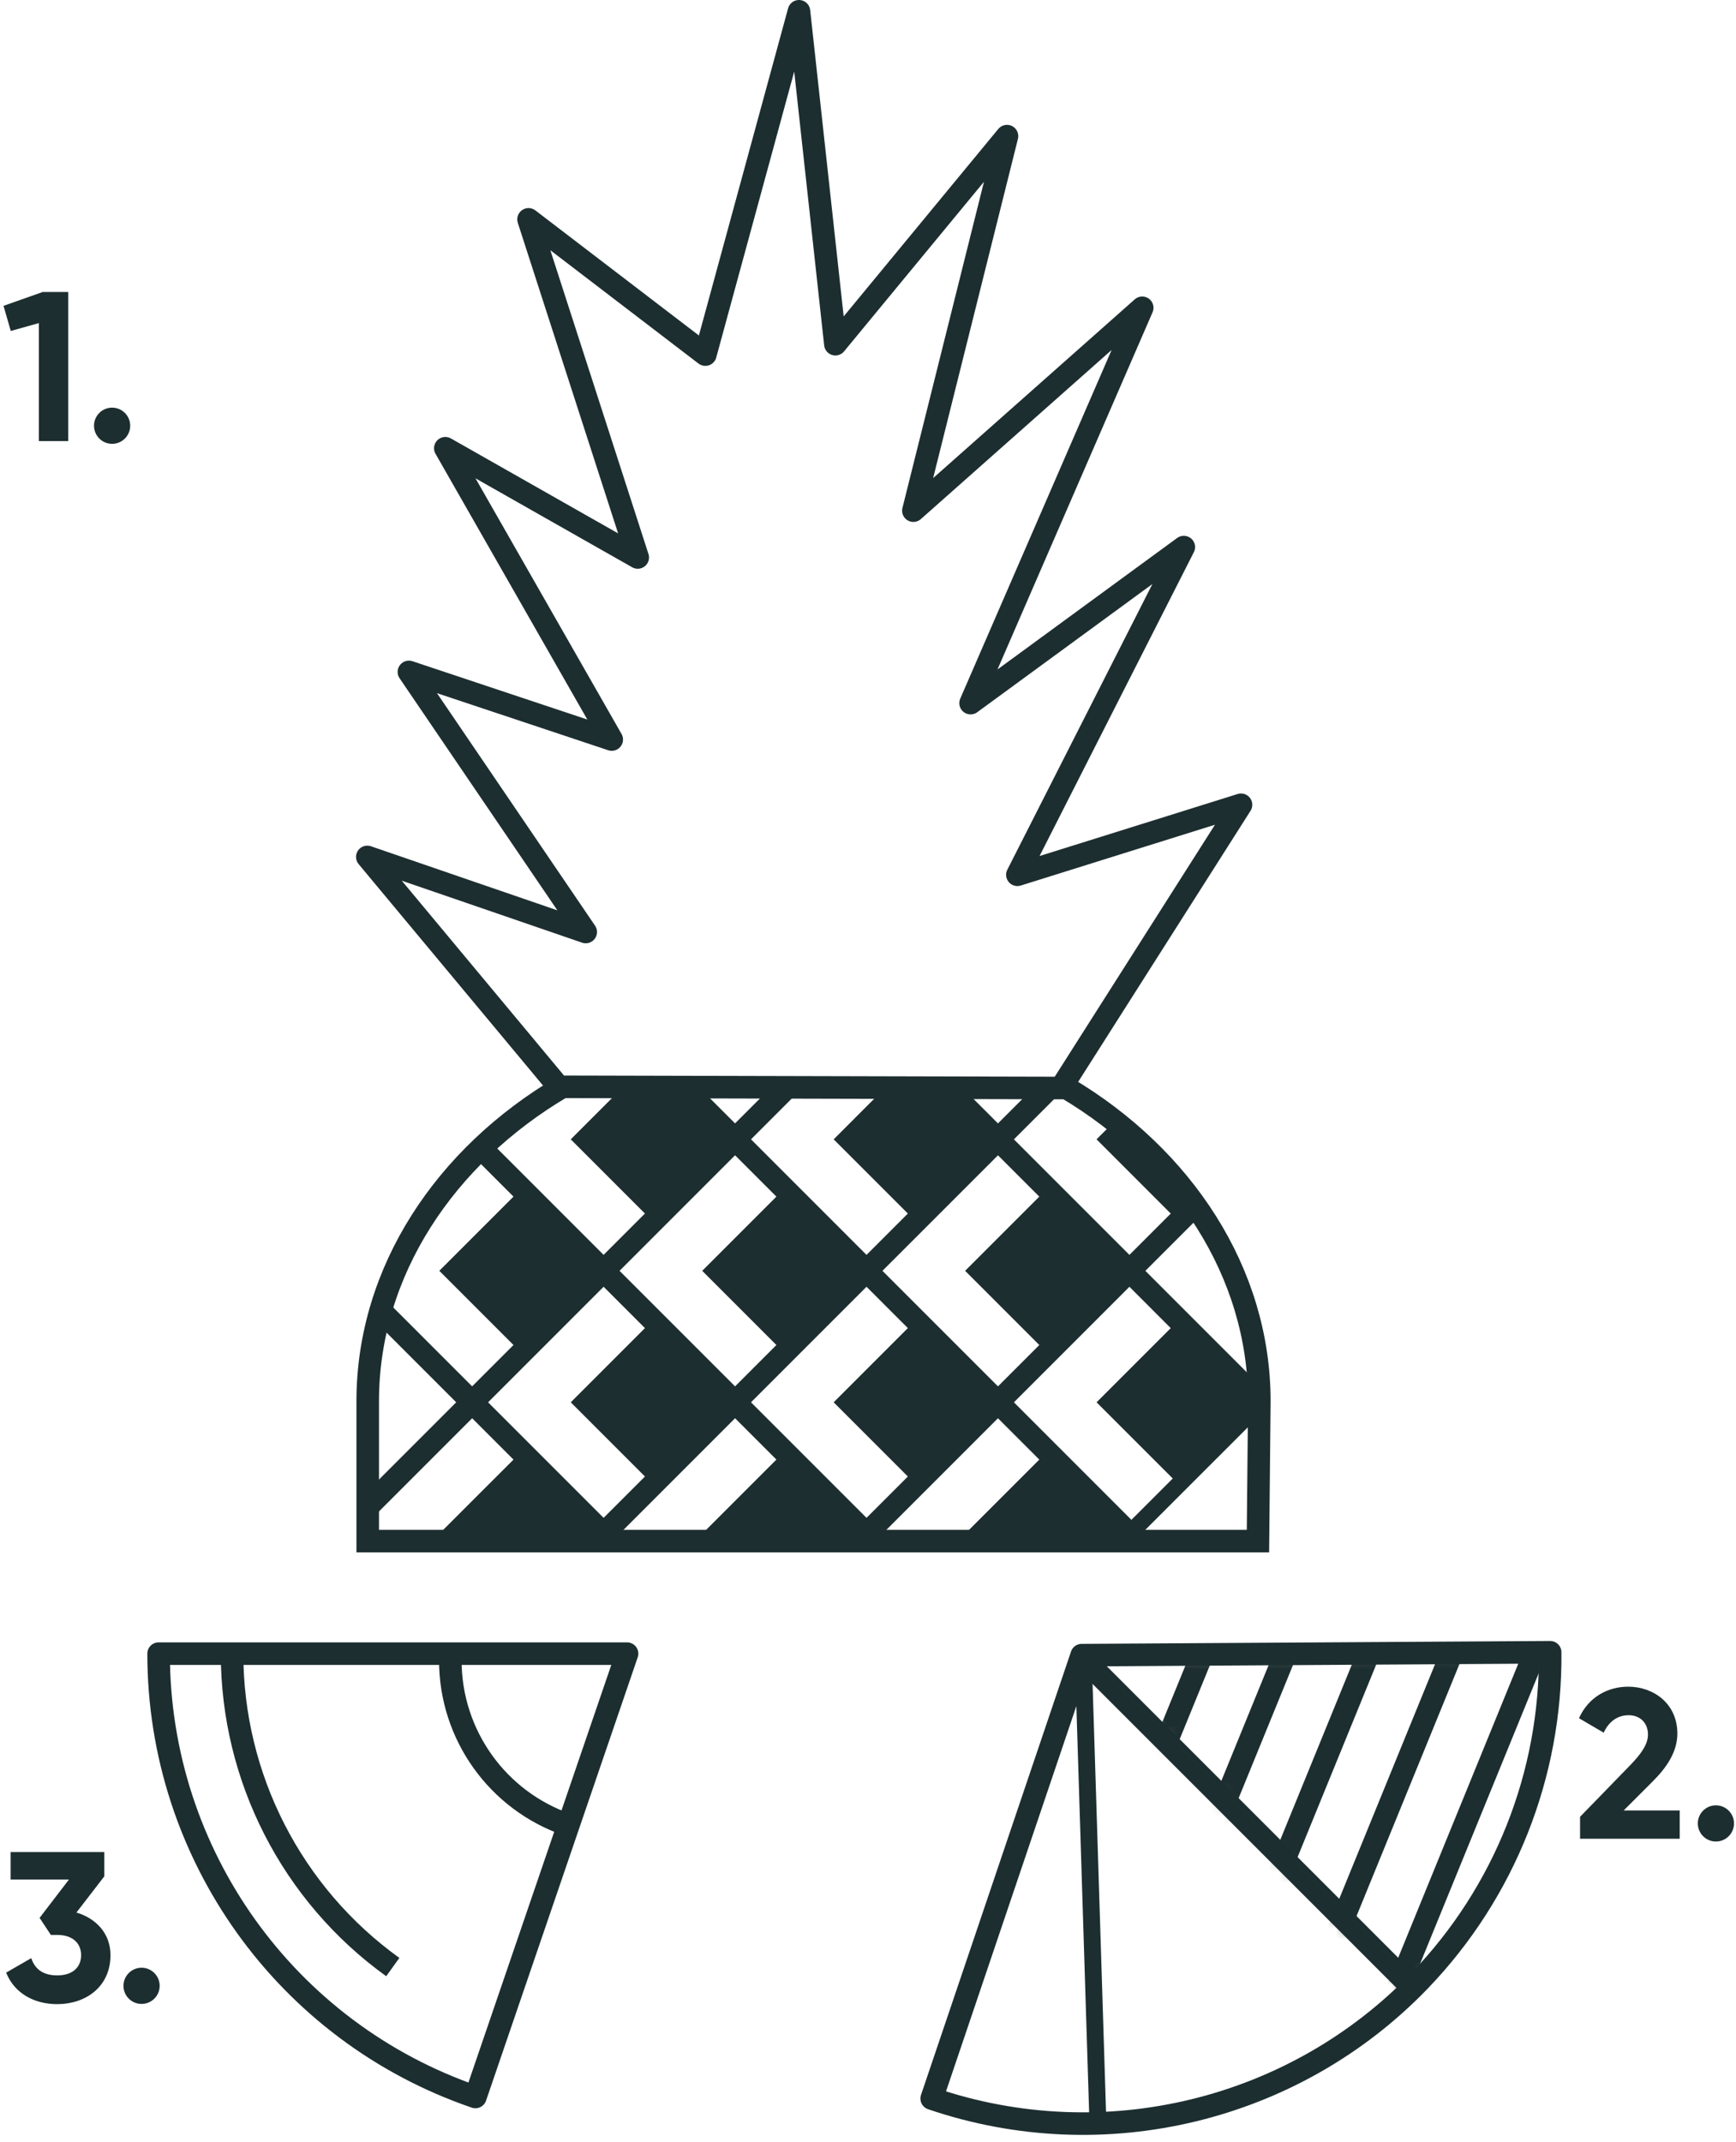 <svg id="eoAHxmvqXWc1" xmlns="http://www.w3.org/2000/svg" xmlns:xlink="http://www.w3.org/1999/xlink" viewBox="0 0 154 190" shape-rendering="geometricPrecision" text-rendering="geometricPrecision">
<style><![CDATA[
#eoAHxmvqXWc16_to {animation: eoAHxmvqXWc16_to__to 3000ms linear infinite normal forwards}@keyframes eoAHxmvqXWc16_to__to { 0% {transform: translate(34.848px,166.308px);animation-timing-function: cubic-bezier(0.42,0,1,1)} 17.333% {transform: translate(51.348px,166.42px);animation-timing-function: cubic-bezier(0,0,0.58,1)} 26% {transform: translate(44.848px,166.308px);animation-timing-function: cubic-bezier(0.42,0,1,1)} 33.333% {transform: translate(51.348px,166.42px)} 83.333% {transform: translate(51.348px,166.42px);animation-timing-function: cubic-bezier(0.42,0,0.58,1)} 100% {transform: translate(34.848px,166.308px)}} #eoAHxmvqXWc18_tr {animation: eoAHxmvqXWc18_tr__tr 3000ms linear infinite normal forwards}@keyframes eoAHxmvqXWc18_tr__tr { 0% {transform: translate(65.615px,146.918px) rotate(0deg)} 50% {transform: translate(65.615px,146.918px) rotate(0deg);animation-timing-function: cubic-bezier(0.42,0,0.58,1)} 66.667% {transform: translate(65.615px,146.918px) rotate(-35.699deg);animation-timing-function: cubic-bezier(0.42,0,0.58,1)} 83.333% {transform: translate(65.615px,146.918px) rotate(0deg)} 100% {transform: translate(65.615px,146.918px) rotate(0deg)}} #eoAHxmvqXWc20_to {animation: eoAHxmvqXWc20_to__to 3000ms linear infinite normal forwards}@keyframes eoAHxmvqXWc20_to__to { 0% {transform: translate(91.099px,159.897px);animation-timing-function: cubic-bezier(0.42,0,1,1)} 17.333% {transform: translate(67.183px,159.897px);animation-timing-function: cubic-bezier(0,0,0.58,1)} 26% {transform: translate(71.099px,159.897px);animation-timing-function: cubic-bezier(0.42,0,1,1)} 33.333% {transform: translate(67.183px,159.897px)} 83.333% {transform: translate(67.183px,159.897px);animation-timing-function: cubic-bezier(0.42,0,0.58,1)} 100% {transform: translate(91.099px,159.897px)}} #eoAHxmvqXWc21 {animation: eoAHxmvqXWc21_c_o 3000ms linear infinite normal forwards}@keyframes eoAHxmvqXWc21_c_o { 0% {opacity: 0} 17.333% {opacity: 0} 19% {opacity: 1} 33.333% {opacity: 0} 35% {opacity: 1} 72.667% {opacity: 1} 79.667% {opacity: 1} 83.333% {opacity: 0} 100% {opacity: 0}}
]]></style>
<defs><path id="eoAHxmvqXWc2" d="M0,0.256L29.134,30.219c3.715-3.87,7.537-9.565,9.513-14.554C40.621,10.68,41.609,5.361,41.559,0"/><path id="eoAHxmvqXWc3" d="M0,0.256L29.134,30.219c3.715-3.87,7.537-9.565,9.513-14.554C40.621,10.68,41.609,5.361,41.559,0"/><path id="eoAHxmvqXWc4" d="M0,0.256L29.134,30.219c3.715-3.87,7.537-9.565,9.513-14.554C40.621,10.68,41.609,5.361,41.559,0"/><path id="eoAHxmvqXWc5" d="M0,0.256L29.134,30.219c3.715-3.87,7.537-9.565,9.513-14.554C40.621,10.68,41.609,5.361,41.559,0"/><path id="eoAHxmvqXWc6" d="M0,0.256L29.134,30.219c3.715-3.87,7.537-9.565,9.513-14.554C40.621,10.68,41.609,5.361,41.559,0"/></defs><g><g transform="translate(0 0)"><path d="M3.789,25.896L0.313,27.125l.642,2.229l2.494-.7v10.466h2.606v-13.223ZM8.34,37.76c0-.889.718-1.606,1.605-1.606.886,0,1.605.718,1.605,1.605s-.718,1.605-1.604,1.605-1.605-.718-1.606-1.604M140.165,161.134l4.515-4.647c.85-.888,1.511-1.757,1.511-2.645c0-1.058-.717-1.719-1.718-1.719-1.02,0-1.777.605-2.21,1.55l-2.192-1.285c.85-1.889,2.57-2.796,4.364-2.796c2.266,0,4.363,1.511,4.363,4.156c0,1.606-.925,2.985-2.172,4.231l-2.588,2.59h4.968v2.511h-8.84v-1.946Zm10.447.586c0-.886.719-1.605,1.605-1.605s1.605.719,1.605,1.605c0,.888-.717,1.605-1.605,1.605-.426 0-.834-.169-1.135-.47s-.47-.709-.47-1.135M9.801,173.403c0,2.834-2.229,4.345-4.723,4.345-1.983,0-3.777-.907-4.533-2.796l2.23-1.284c.32.982,1.057,1.53,2.303,1.53c1.361,0,2.117-.718,2.117-1.795c0-1.058-.756-1.794-2.117-1.794h-.566l-1-1.512l2.605-3.4h-5.175v-2.437h8.311v2.154l-2.474,3.21c1.72.51,3.022,1.834,3.022,3.779m1.152,2.721c0-.887.719-1.605,1.605-1.605s1.605.719,1.605,1.605c0,.888-.718,1.605-1.606,1.605-.426 0-.834-.169-1.135-.47s-.47-.709-.47-1.135" fill="#1d2e30" fill-rule="evenodd"/></g><g id="eoAHxmvqXWc16_to" transform="translate(34.848,166.308)"><g transform="translate(-44.847,-166.308)"><path d="M65.625,146.662L52.171,185.981c-16.809-5.752-28.102-21.553-28.102-39.319h41.556Z" fill="none" fill-rule="evenodd" stroke="#1d2e30" stroke-width="2" stroke-linecap="round" stroke-linejoin="round"/><g id="eoAHxmvqXWc18_tr" transform="translate(65.615,146.918) rotate(0)"><path d="M44.843,174.46c-8.953-6.441-14.259-16.797-14.258-27.826" transform="translate(-65.615,-146.918)" fill="none" fill-rule="evenodd" stroke="#1d2e30" stroke-width="2" stroke-linejoin="round"/></g><path d="M60.371,161.85c-6.235-2.134-10.424-7.995-10.424-14.585" fill="none" fill-rule="evenodd" stroke="#1d2e30" stroke-width="2" stroke-linecap="round" stroke-linejoin="round"/></g></g><g id="eoAHxmvqXWc20_to" transform="translate(91.099,159.897)"><g transform="translate(-71.099,-159.897)"><path id="eoAHxmvqXWc21" d="M75.957,146.796L62.65,186.12c4.769,1.625,9.793,2.373,14.828,2.207l-1.522-41.532Z" opacity="0" fill="#1d2e30" fill-rule="evenodd"/><path d="M75.957,146.796L62.65,186.12c15.255,5.203,32.189,1.103,43.325-10.49c7.501-7.816,11.643-18.258,11.539-29.091l-41.558.256Z" fill="none" fill-rule="evenodd" stroke="#1d2e30" stroke-width="2" stroke-linecap="round" stroke-linejoin="round"/><path d="M75.973,146.985l29.278,29.278" fill="none" fill-rule="evenodd" stroke="#1d2e30" stroke-width="2" stroke-linecap="round"/><path d="M76.091,146.76l1.299,41.308" fill="none" fill-rule="evenodd" stroke="#1d2e30" stroke-width="1.5" stroke-linecap="round"/><g><g transform="translate(75.957 146.54)"><g mask="url(#eoAHxmvqXWc29)"><path d="M2.102,21.203l14.822-36.292" fill="none" fill-rule="evenodd" stroke="#1d2e30" stroke-width="2" stroke-linejoin="round"/><mask id="eoAHxmvqXWc29" mask-type="luminance" x="-150%" y="-150%" height="400%" width="400%"><use width="41.561" height="30.219" xlink:href="#eoAHxmvqXWc2" fill="#fff" fill-rule="evenodd"/></mask></g></g><g transform="translate(75.957 146.54)"><g mask="url(#eoAHxmvqXWc34)"><path d="M14.726,26.359L29.548,-9.933" fill="none" fill-rule="evenodd" stroke="#1d2e30" stroke-width="2" stroke-linejoin="round"/><mask id="eoAHxmvqXWc34" mask-type="luminance" x="-150%" y="-150%" height="400%" width="400%"><use width="41.561" height="30.219" xlink:href="#eoAHxmvqXWc3" fill="#fff" fill-rule="evenodd"/></mask></g></g><g transform="translate(75.957 146.54)"><g mask="url(#eoAHxmvqXWc39)"><path d="M27.351,31.515L42.173,-4.777" fill="none" fill-rule="evenodd" stroke="#1d2e30" stroke-width="2" stroke-linejoin="round"/><mask id="eoAHxmvqXWc39" mask-type="luminance" x="-150%" y="-150%" height="400%" width="400%"><use width="41.561" height="30.219" xlink:href="#eoAHxmvqXWc4" fill="#fff" fill-rule="evenodd"/></mask></g></g><g transform="translate(75.957 146.54)"><g mask="url(#eoAHxmvqXWc44)"><path d="M21.038,28.937L35.861,-7.355" fill="none" fill-rule="evenodd" stroke="#1d2e30" stroke-width="2" stroke-linejoin="round"/><mask id="eoAHxmvqXWc44" mask-type="luminance" x="-150%" y="-150%" height="400%" width="400%"><use width="41.561" height="30.219" xlink:href="#eoAHxmvqXWc5" fill="#fff" fill-rule="evenodd"/></mask></g></g><g transform="translate(75.957 146.54)"><g mask="url(#eoAHxmvqXWc49)"><path d="M8.414,23.781l14.822-36.292" fill="none" fill-rule="evenodd" stroke="#1d2e30" stroke-width="2" stroke-linejoin="round"/><mask id="eoAHxmvqXWc49" mask-type="luminance" x="-150%" y="-150%" height="400%" width="400%"><use width="41.561" height="30.219" xlink:href="#eoAHxmvqXWc6" fill="#fff" fill-rule="evenodd"/></mask></g></g></g></g></g><g><path d="M94.618,96.499L49.9,96.388c-10.401,6.12-17.28,16.367-17.28,27.883v12.41h78.973l.122-12.41c0-11.448-6.8-21.64-17.097-27.772Z" fill="none" fill-rule="evenodd" stroke="#1d2e30" stroke-width="2"/><g transform="translate(0 0)"><path d="M32.41,133.845l37.17-37.17M53.546,136.032L92.903,96.676M76.868,136.032l29.154-29.153" fill="none" fill-rule="evenodd" stroke="#1d2e30" stroke-width="2" stroke-linejoin="round"/><path d="M100.19,136.032l11.662-11.661" fill="none" fill-rule="evenodd" stroke="#1d2e30" stroke-width="1.5" stroke-linejoin="round"/><path d="M33.868,116.354l20.407,20.407M42.614,101.777L77.597,136.76M60.834,96.675l40.085,40.086M84.156,96.675l27.695,27.696" fill="none" fill-rule="evenodd" stroke="#1d2e30" stroke-width="2" stroke-linejoin="round"/><path d="M53.546,112.71l-7.288,7.287-7.288-7.288l7.288-7.288Zm11.661,11.66l-7.287,7.288-7.288-7.288l7.288-7.288ZM53.546,136.031h-14.576l7.288-7.287Zm23.323,0h-14.576l7.288-7.287Zm23.321,0h-14.574l7.288-7.287ZM76.869,112.71l-7.288,7.287-7.288-7.288l7.288-7.288ZM88.53,124.37l-7.288,7.288-7.288-7.288l7.288-7.288ZM65.207,101.048l-7.287,7.288-7.288-7.288l4.646-4.647l5.556.274ZM100.19,112.71l-7.287,7.287-7.288-7.288l7.288-7.288Zm5.832-5.831l-1.459,1.458-7.288-7.29l1.458-1.456Zm5.83,17.491l-7.288,7.288-7.288-7.288l7.288-7.288ZM88.53,101.048l-7.288,7.288-7.288-7.288L78.6,96.401l5.557.274Z" fill="#1d2e30" fill-rule="evenodd"/></g><path d="M49.148,95.887L32.584,76.001L51.96,82.66L36.274,59.592L54.267,65.59L39.504,39.754l17.07,9.689-9.688-29.988L62.572,31.45L70.876,1l3.23,29.527L89.33,12.073L81.026,45.29l20.3-17.992L86.1,62.361L105.015,48.52L90.252,77.585l19.838-6.21L94.404,96.039" fill="none" fill-rule="evenodd" stroke="#1d2e30" stroke-width="2" stroke-linecap="round" stroke-linejoin="round"/></g></g></svg>
